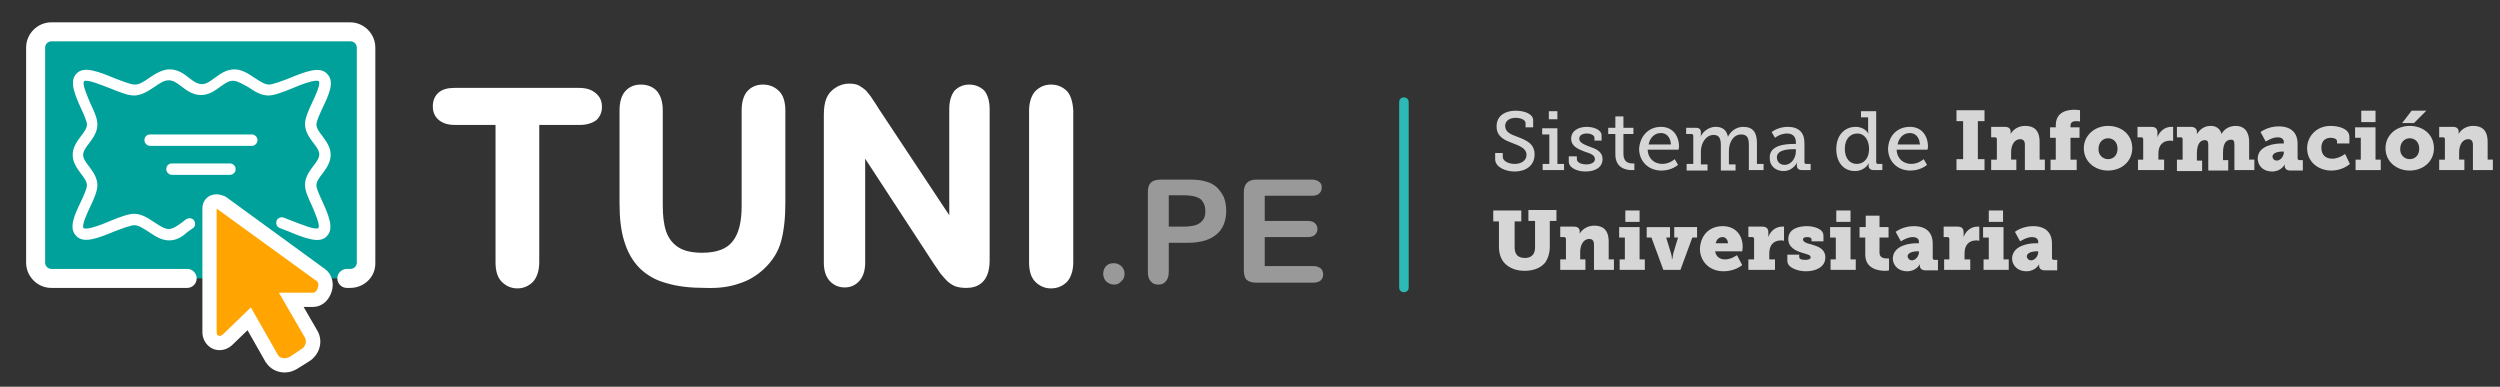 <?xml version="1.0" encoding="utf-8"?>
<!-- Generator: Adobe Illustrator 23.1.0, SVG Export Plug-In . SVG Version: 6.00 Build 0)  -->
<svg version="1.1" id="Capa_1" xmlns="http://www.w3.org/2000/svg" xmlns:xlink="http://www.w3.org/1999/xlink" x="0px" y="0px"
	 viewBox="0 0 526.2 81.4" style="enable-background:new 0 0 526.2 81.4;" xml:space="preserve">
<rect x="0" y="0" width="526.2" height="81.4" fill="#333333" stroke="none"/>
<style type="text/css">
	.st0{opacity:0.8;}
	.st1{fill:#FFFFFF;}
	.st2{fill:#00A19A;}
	.st3{fill:#FFA400;}
	.st4{fill:#2CBAB6;}
	.st5{opacity:0.5;}
</style>
<g>
	<g class="st0">
		<g>
			<path class="st1" d="M316.3,32.1V33c0,0.9,1.2,1.5,2.5,1.5c1.4,0,2.5-0.7,2.5-1.9c0-1.4-1.5-1.9-3-2.5c-1.6-0.6-3.3-1.3-3.3-3.5
				c0-2.3,1.9-3.3,4-3.3c1.9,0,3.7,0.7,3.7,2v1.5h-1.6v-0.9c0-0.7-1.1-1.1-2.1-1.1c-1.2,0-2.2,0.6-2.2,1.7c0,1.3,1.2,1.8,2.6,2.3
				c1.8,0.7,3.6,1.4,3.6,3.7c0,2.4-1.9,3.6-4.2,3.6c-1.9,0-4.1-0.9-4.1-2.6v-1.3H316.3z"/>
			<path class="st1" d="M324.7,34.5h1.4v-6.2h-1.5v-1.3h3.2v7.5h1.4v1.3h-4.5V34.5z M326,23.4h1.8v1.7H326V23.4z"/>
			<path class="st1" d="M330.4,32.9h1.5v0.6c0,0.8,1.1,1.1,2,1.1c1,0,1.8-0.4,1.8-1.1c0-0.9-1-1.2-2.2-1.6c-1.3-0.5-2.8-1.1-2.8-2.7
				c0-1.8,1.7-2.5,3.3-2.5c1.2,0,3.1,0.5,3.1,1.8v1.1h-1.5V29c0-0.5-0.7-0.9-1.6-0.9c-0.8,0-1.6,0.3-1.6,1.1c0,0.8,1,1.2,2,1.6
				c1.4,0.5,2.9,1,2.9,2.7c0,1.7-1.5,2.6-3.6,2.6c-1.6,0-3.5-0.7-3.5-2.1V32.9z"/>
			<path class="st1" d="M340,28.2h-1.5v-1.3h1.5v-2.4h1.7v2.4h2.1v1.3h-2.1v4.2c0,1.8,1.2,2,1.9,2c0.2,0,0.4,0,0.4,0v1.4
				c0,0-0.2,0-0.6,0c-1.1,0-3.4-0.4-3.4-3.3V28.2z"/>
			<path class="st1" d="M349.6,26.7c2.5,0,3.8,1.9,3.8,4.2c0,0.2-0.1,0.6-0.1,0.6h-6.5c0.1,2,1.5,3,3.1,3c1.5,0,2.6-1,2.6-1l0.7,1.2
				c0,0-1.3,1.2-3.5,1.2c-2.8,0-4.7-2-4.7-4.6C345.2,28.5,347.1,26.7,349.6,26.7z M351.7,30.4c-0.1-1.6-1-2.4-2.1-2.4
				c-1.3,0-2.3,0.9-2.6,2.4H351.7z"/>
			<path class="st1" d="M355,34.5h1.4v-5.9c0-0.2-0.1-0.4-0.4-0.4h-1.1v-1.3h2c0.8,0,1.1,0.3,1.1,1v0.5c0,0.3-0.1,0.5-0.1,0.5h0
				c0.4-1.1,1.7-2.2,3.2-2.2c1.4,0,2.3,0.6,2.6,2.1h0c0.5-1.1,1.7-2.1,3.2-2.1c2,0,2.9,1.1,2.9,3.4v4.4h1.4v1.3h-3.1v-5.3
				c0-1.2-0.2-2.2-1.6-2.2c-1.7,0-2.6,1.7-2.6,3.5v2.8h1.4v1.3h-3.1v-5.3c0-1.2-0.2-2.2-1.5-2.2c-1.7,0-2.7,1.8-2.7,3.5v2.7h1.4v1.3
				H355V34.5z"/>
			<path class="st1" d="M377.4,30.3h0.6V30c0-1.4-0.8-1.9-1.9-1.9c-1.4,0-2.5,0.9-2.5,0.9l-0.7-1.2c0,0,1.3-1.1,3.4-1.1
				c2.3,0,3.5,1.2,3.5,3.4v4c0,0.3,0.1,0.4,0.4,0.4h0.9v1.3h-1.8c-0.8,0-1.1-0.4-1.1-1v-0.1c0-0.4,0.1-0.6,0.1-0.6h0
				c0,0-0.8,1.9-2.9,1.9c-1.5,0-2.9-0.9-2.9-2.7C372.3,30.5,376,30.3,377.4,30.3z M375.6,34.7c1.5,0,2.4-1.5,2.4-2.9v-0.4h-0.4
				c-0.8,0-3.6,0-3.6,1.7C374,34,374.6,34.7,375.6,34.7z"/>
			<path class="st1" d="M390.6,26.7c2,0,2.7,1.5,2.7,1.5h0c0,0-0.1-0.3-0.1-0.7v-2.8h-1.5v-1.3h3.2v10.7c0,0.3,0.1,0.4,0.4,0.4h0.9
				v1.3h-1.8c-0.8,0-1.1-0.4-1.1-1v-0.1c0-0.3,0.1-0.5,0.1-0.5h0c0,0-0.7,1.8-3,1.8c-2.4,0-3.9-1.9-3.9-4.6
				C386.5,28.5,388.2,26.7,390.6,26.7z M390.8,34.5c1.3,0,2.6-0.9,2.6-3.2c0-1.6-0.8-3.2-2.5-3.2c-1.4,0-2.6,1.1-2.6,3.2
				C388.3,33.3,389.3,34.5,390.8,34.5z"/>
			<path class="st1" d="M402,26.7c2.5,0,3.8,1.9,3.8,4.2c0,0.2-0.1,0.6-0.1,0.6h-6.5c0.1,2,1.5,3,3.1,3c1.5,0,2.6-1,2.6-1l0.7,1.2
				c0,0-1.3,1.2-3.5,1.2c-2.8,0-4.7-2-4.7-4.6C397.5,28.5,399.4,26.7,402,26.7z M404.1,30.4c-0.1-1.6-1-2.4-2.1-2.4
				c-1.3,0-2.3,0.9-2.6,2.4H404.1z"/>
			<path class="st1" d="M411.8,33.5h1.4v-8h-1.4v-2.3h5.9v2.3h-1.4v8h1.4v2.3h-5.9V33.5z"/>
			<path class="st1" d="M419.2,33.6h1.1v-4.3c0-0.2-0.1-0.4-0.4-0.4h-0.8v-2.2h2.9c0.8,0,1.2,0.4,1.2,1v0.3c0,0.1,0,0.2,0,0.2h0
				c0,0,0.8-1.7,3.1-1.7c1.7,0,3,0.8,3,3.4v3.7h1.1v2.2h-4.2v-5.3c0-0.8-0.3-1.2-1-1.2c-1.3,0-1.9,1.4-1.9,2.7v1.6h1.1v2.2h-5.3
				V33.6z"/>
			<path class="st1" d="M431.6,33.6h1.1v-4.6h-1.2v-2.2h1.2v-0.4c0-3,2.6-3.3,4-3.3c0.6,0,1.1,0.1,1.1,0.1v2.4c0,0-0.2-0.1-0.7-0.1
				c-0.4,0-1.3,0-1.3,0.9v0.4h1.9v2.2h-1.9v4.6h1.3v2.2h-5.5V33.6z"/>
			<path class="st1" d="M443.7,26.5c2.9,0,5.1,1.9,5.1,4.7c0,2.8-2.3,4.7-5.1,4.7c-2.8,0-5.1-1.9-5.1-4.7
				C438.6,28.5,440.9,26.5,443.7,26.5z M443.7,33.5c1.1,0,2-0.8,2-2.2c0-1.4-0.9-2.2-2-2.2s-2,0.9-2,2.2
				C441.6,32.6,442.6,33.5,443.7,33.5z"/>
			<path class="st1" d="M449.9,33.6h1.2v-4.3c0-0.2-0.1-0.4-0.4-0.4h-0.8v-2.2h2.9c0.8,0,1.3,0.3,1.3,1.2v0.5c0,0.3,0,0.5,0,0.5h0
				c0.4-1.2,1.5-2.2,2.9-2.2c0.2,0,0.4,0,0.4,0v3c0,0-0.2-0.1-0.6-0.1c-1.7,0-2.5,1.1-2.5,2.7v1.3h1.2v2.2h-5.5V33.6z"/>
			<path class="st1" d="M458.3,33.6h1.1v-4.3c0-0.2-0.1-0.4-0.4-0.4h-0.8v-2.2h2.9c0.8,0,1.3,0.4,1.3,1v0.3c0,0.1,0,0.2,0,0.2h0
				c0.5-0.7,1.3-1.7,2.9-1.7c1,0,1.9,0.4,2.3,1.7h0c0.5-1,1.6-1.7,3-1.7c1.5,0,2.8,0.9,2.8,3.4v3.7h1.1v2.2h-4.2v-5.3
				c0-0.7-0.1-1.1-0.7-1.1c-1.3,0-1.7,1.2-1.7,2.8v1.5h1.1v2.2h-4.2v-5.3c0-0.7-0.1-1.1-0.7-1.1c-1.4,0-1.7,1.5-1.7,2.9v1.4h1.1v2.2
				h-5.3V33.6z"/>
			<path class="st1" d="M480.2,30.2h0.5v-0.3c0-0.7-0.6-1-1.3-1c-1.2,0-2.5,0.9-2.5,0.9l-1.1-2c0,0,1.5-1.2,3.8-1.2
				c2.6,0,4,1.3,4,3.7v3c0,0.2,0.1,0.4,0.4,0.4h0.7v2.2h-2.6c-0.9,0-1.2-0.5-1.2-0.9v-0.1c0-0.2,0-0.3,0-0.3h0c0,0-0.7,1.5-2.7,1.5
				c-1.6,0-3-1-3-2.8C475.3,30.6,478.8,30.2,480.2,30.2z M479.2,33.8c0.8,0,1.5-0.9,1.5-1.7v-0.2h-0.3c-1,0-2.1,0.3-2.1,1.1
				C478.4,33.5,478.7,33.8,479.2,33.8z"/>
			<path class="st1" d="M490.5,26.5c1.8,0,4,0.6,4,2.3v1.4h-2.6v-0.5c0-0.4-0.6-0.7-1.3-0.7c-1.4,0-2,0.9-2,2.1c0,1.6,1,2.3,2.3,2.3
				c0.9,0,1.9-0.4,2.7-1l1,2.1c-1,0.9-2.5,1.4-3.9,1.4c-2.7,0-5.1-1.8-5.1-4.7C485.6,28.7,487.6,26.5,490.5,26.5z"/>
			<path class="st1" d="M495.8,33.6h1.1v-4.6h-1.2v-2.2h4.3v6.8h1.1v2.2h-5.3V33.6z M497,23.3h3v2.4h-3V23.3z"/>
			<path class="st1" d="M507.2,26.5c2.9,0,5.1,1.9,5.1,4.7c0,2.8-2.3,4.7-5.1,4.7c-2.8,0-5.1-1.9-5.1-4.7
				C502.1,28.5,504.3,26.5,507.2,26.5z M507.2,33.5c1.1,0,2-0.8,2-2.2c0-1.4-0.9-2.2-2-2.2s-2,0.9-2,2.2
				C505.1,32.6,506.1,33.5,507.2,33.5z M507.6,23.3h3.1l-2.6,2.6h-2.5L507.6,23.3z"/>
			<path class="st1" d="M513.5,33.6h1.1v-4.3c0-0.2-0.1-0.4-0.4-0.4h-0.8v-2.2h2.9c0.8,0,1.2,0.4,1.2,1v0.3c0,0.1,0,0.2,0,0.2h0
				c0,0,0.8-1.7,3.1-1.7c1.7,0,3,0.8,3,3.4v3.7h1.1v2.2h-4.2v-5.3c0-0.8-0.3-1.2-1-1.2c-1.3,0-1.9,1.4-1.9,2.7v1.6h1.1v2.2h-5.3
				V33.6z"/>
			<path class="st1" d="M315.7,46.6h-1.4v-2.3h5.9v2.3h-1.4V52c0,0.6,0.1,1.1,0.3,1.4c0.3,0.6,1,0.9,1.9,0.9c0.8,0,1.4-0.3,1.8-0.9
				c0.2-0.4,0.3-0.8,0.3-1.4v-5.5h-1.4v-2.3h5.9v2.3h-1.4V52c0,1.2-0.4,2.5-1,3.3c-1,1.2-2.6,1.7-4.3,1.7c-1.8,0-3.3-0.6-4.3-1.7
				c-0.7-0.8-1.1-2-1.1-3.3V46.6z"/>
			<path class="st1" d="M328.5,54.6h1.1v-4.3c0-0.2-0.1-0.4-0.4-0.4h-0.8v-2.2h2.9c0.8,0,1.2,0.4,1.2,1v0.3c0,0.1,0,0.2,0,0.2h0
				c0,0,0.8-1.7,3.1-1.7c1.7,0,3,0.8,3,3.4v3.7h1.1v2.2h-4.2v-5.3c0-0.8-0.3-1.2-1-1.2c-1.3,0-1.9,1.4-1.9,2.7v1.6h1.1v2.2h-5.3
				V54.6z"/>
			<path class="st1" d="M340.9,54.6h1.1V50h-1.2v-2.2h4.3v6.8h1.1v2.2h-5.3V54.6z M342.1,44.3h3v2.4h-3V44.3z"/>
			<path class="st1" d="M346.7,47.8h4.8V50h-0.8l1,3.3c0.2,0.5,0.2,1.2,0.2,1.2h0.1c0,0,0.1-0.6,0.2-1.2l1-3.3h-0.8v-2.2h4.8V50h-1
				l-2.5,6.8h-3.6l-2.5-6.8h-1V47.8z"/>
			<path class="st1" d="M362.6,47.6c2.7,0,4.2,1.9,4.2,4.4c0,0.3-0.1,0.9-0.1,0.9H361c0.2,1.2,1.1,1.7,2.1,1.7
				c1.3,0,2.5-0.9,2.5-0.9l1.1,2.1c0,0-1.5,1.3-3.9,1.3c-3.2,0-5-2.3-5-4.7C357.9,49.6,359.7,47.6,362.6,47.6z M363.7,51.2
				c0-0.7-0.5-1.3-1.1-1.3c-0.9,0-1.3,0.6-1.5,1.3H363.7z"/>
			<path class="st1" d="M368,54.6h1.2v-4.3c0-0.2-0.1-0.4-0.4-0.4H368v-2.2h2.9c0.8,0,1.3,0.3,1.3,1.2v0.5c0,0.3,0,0.5,0,0.5h0
				c0.4-1.2,1.5-2.2,2.9-2.2c0.2,0,0.4,0,0.4,0v3c0,0-0.2-0.1-0.6-0.1c-1.7,0-2.5,1.1-2.5,2.7v1.3h1.2v2.2H368V54.6z"/>
			<path class="st1" d="M376.2,53.6h2.5v0.5c0,0.4,0.4,0.6,1.3,0.6c0.7,0,1.1-0.2,1.1-0.5c0-0.6-0.6-0.6-1.8-1
				c-1.3-0.4-2.9-1.1-2.9-2.9c0-2.1,2.1-2.7,3.9-2.7c1.4,0,3.5,0.5,3.5,2v1.2h-2.5v-0.4c0-0.3-0.3-0.5-0.9-0.5
				c-0.5,0-0.9,0.1-0.9,0.5c0,0.5,0.7,0.8,1.6,1c1.4,0.4,3.1,0.9,3.1,2.8c0,2-2,2.9-4.1,2.9c-1.6,0-3.9-0.7-3.9-2.2V53.6z"/>
			<path class="st1" d="M385.3,54.6h1.1V50h-1.2v-2.2h4.3v6.8h1.1v2.2h-5.3V54.6z M386.5,44.3h3v2.4h-3V44.3z"/>
			<path class="st1" d="M392.6,50h-1.2v-2.2h1.3v-2.4h2.9v2.4h1.9V50h-1.9v3.2c0,1.1,1,1.2,1.6,1.2c0.2,0,0.4,0,0.4,0v2.5
				c0,0-0.3,0.1-0.8,0.1c-1.4,0-4.2-0.4-4.2-3.4V50z"/>
			<path class="st1" d="M403.4,51.2h0.5v-0.3c0-0.7-0.6-1-1.3-1c-1.2,0-2.5,0.9-2.5,0.9l-1.1-2c0,0,1.5-1.2,3.8-1.2
				c2.6,0,4,1.3,4,3.7v3c0,0.2,0.1,0.4,0.4,0.4h0.7v2.2h-2.6c-0.9,0-1.2-0.5-1.2-0.9v-0.1c0-0.2,0-0.3,0-0.3h0c0,0-0.7,1.5-2.7,1.5
				c-1.6,0-3-1-3-2.8C398.6,51.6,402,51.2,403.4,51.2z M402.4,54.8c0.8,0,1.5-0.9,1.5-1.7v-0.2h-0.3c-1,0-2.1,0.3-2.1,1.1
				C401.6,54.5,402,54.8,402.4,54.8z"/>
			<path class="st1" d="M409.1,54.6h1.2v-4.3c0-0.2-0.1-0.4-0.4-0.4h-0.8v-2.2h2.9c0.8,0,1.3,0.3,1.3,1.2v0.5c0,0.3,0,0.5,0,0.5h0
				c0.4-1.2,1.5-2.2,2.9-2.2c0.2,0,0.4,0,0.4,0v3c0,0-0.2-0.1-0.6-0.1c-1.7,0-2.5,1.1-2.5,2.7v1.3h1.2v2.2h-5.5V54.6z"/>
			<path class="st1" d="M417.5,54.6h1.1V50h-1.2v-2.2h4.3v6.8h1.1v2.2h-5.3V54.6z M418.6,44.3h3v2.4h-3V44.3z"/>
			<path class="st1" d="M428.5,51.2h0.5v-0.3c0-0.7-0.6-1-1.3-1c-1.2,0-2.5,0.9-2.5,0.9l-1.1-2c0,0,1.5-1.2,3.8-1.2
				c2.6,0,4,1.3,4,3.7v3c0,0.2,0.1,0.4,0.4,0.4h0.7v2.2h-2.6c-0.9,0-1.2-0.5-1.2-0.9v-0.1c0-0.2,0-0.3,0-0.3h0c0,0-0.7,1.5-2.7,1.5
				c-1.6,0-3-1-3-2.8C423.7,51.6,427.1,51.2,428.5,51.2z M427.5,54.8c0.8,0,1.5-0.9,1.5-1.7v-0.2h-0.3c-1,0-2.1,0.3-2.1,1.1
				C426.7,54.5,427,54.8,427.5,54.8z"/>
		</g>
	</g>
	<g>
		<g>
			<path class="st2" d="M39.5,58.6H10.8c-1.8,0-3.3-1.5-3.3-3.3V10c0-1.8,1.5-3.3,3.3-3.3h62.9c1.8,0,3.3,1.5,3.3,3.3v45.3
				c0,1.8-1.5,3.3-3.3,3.3H73"/>
			<path class="st1" d="M73.7,60.6H73c-1.1,0-2-0.9-2-2s0.9-2,2-2h0.8c0.7,0,1.3-0.6,1.3-1.3V10c0-0.7-0.6-1.3-1.3-1.3H10.8
				c-0.7,0-1.3,0.6-1.3,1.3v45.3c0,0.7,0.6,1.3,1.3,1.3h28.6c1.1,0,2,0.9,2,2s-0.9,2-2,2H10.8c-2.9,0-5.3-2.4-5.3-5.3V10
				c0-2.9,2.4-5.3,5.3-5.3h62.9c2.9,0,5.3,2.4,5.3,5.3v45.3C79.1,58.2,76.7,60.6,73.7,60.6z"/>
		</g>
		<g>
			<g>
				<path class="st1" d="M35.6,50.6c-1.7,0-3.1-1-4.3-1.8c-1.1-0.7-2.1-1.4-3-1.4c-0.8,0-2.6,0.7-4.2,1.3c-3.4,1.4-6.6,2.7-8.1,0.9
					c-1.6-1.6-0.3-4.4,1-7.1c0.6-1.3,1.3-2.8,1.3-3.5c0-0.8-0.6-1.6-1.3-2.5c-0.8-1.1-1.7-2.3-1.7-3.9c0-1.6,0.9-2.8,1.7-3.9
					c0.7-0.9,1.3-1.7,1.3-2.5c0-0.7-0.7-2.2-1.3-3.5c-1.2-2.7-2.5-5.6-0.9-7.2c1.5-1.7,4.7-0.4,8.1,1c1.6,0.6,3.3,1.3,4.2,1.3
					c1,0,2-0.7,3-1.4c1.2-0.8,2.7-1.8,4.3-1.8c1.7,0,3,0.9,4.1,1.8c0.9,0.7,1.7,1.3,2.7,1.3s1.7-0.6,2.7-1.3
					c1.1-0.8,2.4-1.8,4.1-1.8c1.7,0,3.1,1,4.3,1.8c1.1,0.7,2.1,1.4,3,1.4c0.8,0,2.6-0.7,4.2-1.3c3.4-1.4,6.6-2.7,8.1-0.9
					c1.6,1.6,0.3,4.4-1,7.1c-0.6,1.3-1.3,2.8-1.3,3.5c0,0.8,0.6,1.6,1.3,2.5c0.8,1.1,1.7,2.3,1.7,3.9c0,1.6-0.9,2.8-1.7,3.9
					c-0.7,0.9-1.3,1.7-1.3,2.5c0,0.7,0.7,2.2,1.3,3.5c1.2,2.7,2.5,5.6,0.9,7.2c-1.5,1.7-4.7,0.4-8.1-1c-0.6-0.2-1.2-0.5-1.8-0.7
					c-0.6-0.2-0.9-0.9-0.7-1.5c0.2-0.6,0.9-0.9,1.5-0.7c0.6,0.2,1.2,0.5,1.8,0.7c1.6,0.6,4.9,2,5.5,1.5c0.5-0.5-0.8-3.4-1.3-4.6
					c-0.8-1.7-1.5-3.2-1.5-4.5c0-1.6,0.9-2.8,1.7-3.9c0.7-0.9,1.3-1.7,1.3-2.5c0-0.8-0.6-1.6-1.3-2.5c-0.8-1.1-1.7-2.3-1.7-3.9
					c0-1.2,0.7-2.8,1.5-4.5c0.6-1.2,1.9-4.1,1.4-4.5c-0.7-0.5-4,0.8-5.6,1.5c-2,0.8-3.8,1.5-5,1.5c-1.7,0-3.1-1-4.3-1.8
					C51,17.7,50,17,49,17c-0.9,0-1.7,0.6-2.7,1.3C45.2,19.1,44,20,42.3,20s-2.9-0.9-4.1-1.8c-0.9-0.7-1.7-1.3-2.7-1.3
					c-1,0-2,0.7-3,1.4c-1.2,0.8-2.7,1.8-4.3,1.8c-1.3,0-3-0.7-5-1.5c-1.6-0.6-4.9-2-5.5-1.5c-0.5,0.5,0.8,3.4,1.3,4.6
					c0.8,1.7,1.5,3.2,1.5,4.5c0,1.6-0.9,2.8-1.7,3.9c-0.7,0.9-1.3,1.7-1.3,2.5c0,0.8,0.6,1.6,1.3,2.5c0.8,1.1,1.7,2.3,1.7,3.9
					c0,1.2-0.7,2.8-1.5,4.5c-0.6,1.2-1.9,4.1-1.4,4.5c0.7,0.5,4-0.8,5.6-1.5c2-0.8,3.8-1.5,5-1.5c1.7,0,3.1,1,4.3,1.8
					c1.1,0.7,2.1,1.4,3,1.4c0.9,0,1.7-0.6,2.7-1.3c0.4-0.3,0.7-0.6,1.1-0.8c0.5-0.3,1.3-0.2,1.6,0.4c0.3,0.5,0.2,1.3-0.4,1.6
					c-0.3,0.2-0.7,0.5-1,0.7C38.5,49.7,37.3,50.6,35.6,50.6z"/>
			</g>
			<g>
				<path class="st1" d="M53,30.7H31.6c-0.6,0-1.2-0.5-1.2-1.2s0.5-1.2,1.2-1.2H53c0.6,0,1.2,0.5,1.2,1.2S53.6,30.7,53,30.7z"/>
			</g>
			<g>
				<path class="st1" d="M48.4,36.8H36.2c-0.6,0-1.2-0.5-1.2-1.2s0.5-1.2,1.2-1.2h12.2c0.6,0,1.2,0.5,1.2,1.2S49,36.8,48.4,36.8z"/>
			</g>
			<g>
				<g>
					<path class="st3" d="M59.8,76.9c-1.1,0-2.1-0.5-2.7-1.4l-4.8-8.4l-4.5,4.4c-0.5,0.5-1.1,0.8-1.7,0.8c-1.2,0-2.1-1-2.1-2.3v-26
						c0-0.6,0.3-1.1,0.8-1.3c0.2-0.1,0.4-0.2,0.7-0.2c0.3,0,0.6,0.1,0.9,0.3L67.5,58c0.8,0.5,1.1,1.7,0.8,3
						c-0.4,1.3-1.3,2.1-2.4,2.1h-4.6l4.2,7.2c0.9,1.5,0.3,3.5-1.3,4.4l-2.4,1.5C61.2,76.7,60.5,76.9,59.8,76.9z"/>
				</g>
				<g>
					<path class="st1" d="M45.6,43.9l21.1,15.3c0.7,0.5,0.1,2.4-0.8,2.4h-7.2l5.5,9.5c0.4,0.8,0.1,1.9-0.8,2.4L61,75.1
						c-0.4,0.2-0.8,0.3-1.1,0.3c-0.6,0-1.1-0.2-1.4-0.7l-5.7-10l-5.9,5.7c-0.2,0.2-0.5,0.3-0.7,0.3c-0.4,0-0.6-0.3-0.6-0.8V43.9
						 M45.6,40.9c-0.5,0-0.9,0.1-1.4,0.3c-1,0.5-1.6,1.5-1.6,2.7v26c0,2.1,1.6,3.8,3.6,3.8c1,0,2-0.4,2.8-1.2l3.1-3l3.8,6.7
						c0,0,0,0.1,0.1,0.1c0.8,1.3,2.3,2.1,3.9,2.1c1,0,1.9-0.3,2.7-0.8l2.4-1.5c2.3-1.4,3.1-4.3,1.8-6.5l-2.9-5h2
						c1.8,0,3.3-1.3,3.9-3.2c0.6-1.9,0-3.7-1.3-4.7l-21-15.3C46.8,41.1,46.2,40.9,45.6,40.9L45.6,40.9z"/>
				</g>
			</g>
		</g>
	</g>
	<g>
		<path class="st4" d="M295.5,61.5c-0.6,0-1-0.4-1-1v-39c0-0.6,0.4-1,1-1s1,0.4,1,1v39C296.5,61.1,296.1,61.5,295.5,61.5z"/>
	</g>
	<g>
		<g>
			<path class="st1" d="M121.8,18.5H95.7c-1.5,0-2.6,0.3-3.4,1c-0.8,0.7-1.2,1.7-1.2,2.9c0,1.2,0.4,2.1,1.2,2.8
				c0.8,0.7,1.9,1.1,3.5,1.1h8.5v28.9c0,1.8,0.4,3.2,1.3,4.1c0.9,0.9,2,1.4,3.3,1.4c1.3,0,2.4-0.5,3.3-1.4c0.8-0.9,1.3-2.3,1.3-4.1
				V26.3h8.5c1.5,0,2.7-0.4,3.5-1c0.8-0.7,1.2-1.7,1.2-2.8c0-1.2-0.4-2.1-1.2-2.8C124.5,18.8,123.3,18.5,121.8,18.5z"/>
			<path class="st1" d="M155.5,59.7c2-0.6,3.8-1.7,5.3-3.1c1.8-1.7,3-3.6,3.6-5.8c0.6-2.2,0.9-4.9,0.9-8.1V23.3
				c0-1.8-0.4-3.2-1.3-4.1c-0.9-0.9-2-1.4-3.4-1.4c-1.4,0-2.5,0.5-3.3,1.4c-0.8,0.9-1.2,2.3-1.2,4.1v20.1c0,3.3-0.6,5.8-1.9,7.4
				c-1.2,1.6-3.4,2.4-6.4,2.4c-2.2,0-3.9-0.4-5.1-1.2c-1.2-0.8-2-1.9-2.5-3.3c-0.5-1.5-0.7-3.3-0.7-5.5V23.3c0-1.8-0.4-3.1-1.2-4.1
				c-0.8-0.9-2-1.4-3.4-1.4c-1.4,0-2.5,0.5-3.3,1.4c-0.8,0.9-1.2,2.3-1.2,4.1v19.5c0,3.1,0.3,5.8,1,8c0.7,2.3,1.8,4.2,3.2,5.6
				c1.5,1.5,3.4,2.6,5.7,3.2c2.3,0.7,5,1,8.2,1C151.2,60.7,153.5,60.4,155.5,59.7"/>
			<path class="st1" d="M204,17.8c-1.3,0-2.3,0.5-3.1,1.3c-0.7,0.9-1.1,2.2-1.1,3.8v22.4l-14.9-22.5c-0.4-0.7-0.9-1.4-1.3-2
				c-0.4-0.7-0.9-1.2-1.3-1.7c-0.4-0.4-1-0.8-1.5-1.1c-0.6-0.3-1.3-0.4-2.1-0.4c-1,0-2,0.3-2.9,0.9c-0.9,0.6-1.5,1.3-1.9,2.3
				c-0.3,0.8-0.5,1.9-0.5,3.3v31.2c0,1.6,0.4,2.9,1.2,3.8c0.8,0.9,1.9,1.4,3.2,1.4c1.3,0,2.3-0.5,3.1-1.4c0.8-0.9,1.2-2.2,1.2-3.8
				V33.4l14.5,22.2c0.4,0.6,0.9,1.3,1.3,1.9c0.5,0.6,1,1.2,1.5,1.7c0.6,0.5,1.2,0.9,1.8,1.1c0.6,0.2,1.4,0.3,2.2,0.3
				c2.2,0,4.9-1,4.9-5.8V23c0-1.7-0.4-3-1.1-3.9C206.4,18.3,205.3,17.8,204,17.8z"/>
			<path class="st1" d="M224.6,19.2c-0.9-0.9-2-1.4-3.4-1.4c-1.3,0-2.4,0.5-3.3,1.4c-0.8,0.9-1.3,2.3-1.3,4.1v31.9
				c0,1.8,0.4,3.2,1.3,4.1c0.9,0.9,2,1.4,3.3,1.4c1.4,0,2.5-0.5,3.4-1.4c0.8-0.9,1.3-2.3,1.3-4.1V23.3
				C225.8,21.5,225.4,20.1,224.6,19.2z"/>
		</g>
		<g class="st5">
			<path class="st1" d="M234.5,59.9c-0.6,0-1.1-0.2-1.6-0.6c-0.4-0.4-0.7-0.9-0.7-1.7c0-0.6,0.2-1.1,0.6-1.6
				c0.4-0.4,0.9-0.6,1.6-0.6s1.1,0.2,1.6,0.6c0.4,0.4,0.7,0.9,0.7,1.6c0,0.7-0.2,1.2-0.7,1.6C235.6,59.7,235.1,59.9,234.5,59.9z"/>
			<path class="st1" d="M250,51.1h-4v6.1c0,0.9-0.2,1.5-0.6,2s-0.9,0.7-1.6,0.7c-0.7,0-1.2-0.2-1.6-0.7c-0.4-0.4-0.6-1.1-0.6-2V40.5
				c0-1,0.2-1.7,0.7-2.1c0.4-0.4,1.1-0.6,2.1-0.6h5.6c1.7,0,2.9,0.1,3.8,0.4c0.9,0.2,1.7,0.7,2.3,1.2c0.6,0.6,1.1,1.3,1.5,2.1
				c0.3,0.8,0.5,1.8,0.5,2.8c0,2.2-0.7,3.9-2,5C254.7,50.5,252.7,51.1,250,51.1z M249,41.1h-3v6.6h3c1,0,1.9-0.1,2.6-0.3
				c0.7-0.2,1.2-0.6,1.6-1.1c0.4-0.5,0.5-1.1,0.5-1.9c0-1-0.3-1.7-0.8-2.3C252.2,41.4,250.9,41.1,249,41.1z"/>
			<path class="st1" d="M276.1,41.2h-9.9v5.3h9.1c0.7,0,1.2,0.2,1.5,0.5c0.3,0.3,0.5,0.7,0.5,1.2c0,0.5-0.2,0.9-0.5,1.2
				c-0.3,0.3-0.8,0.5-1.5,0.5h-9.1V56h10.2c0.7,0,1.2,0.2,1.6,0.5c0.3,0.3,0.5,0.7,0.5,1.3c0,0.5-0.2,0.9-0.5,1.2s-0.9,0.5-1.6,0.5
				h-11.9c-1,0-1.6-0.2-2.1-0.6c-0.4-0.4-0.6-1.1-0.6-2.1V40.5c0-0.6,0.1-1.1,0.3-1.5c0.2-0.4,0.5-0.7,0.9-0.9
				c0.4-0.2,0.9-0.3,1.5-0.3h11.6c0.7,0,1.2,0.2,1.6,0.5s0.5,0.7,0.5,1.2c0,0.5-0.2,0.9-0.5,1.2C277.3,41.1,276.8,41.2,276.1,41.2z"
				/>
		</g>
	</g>
</g>
</svg>

